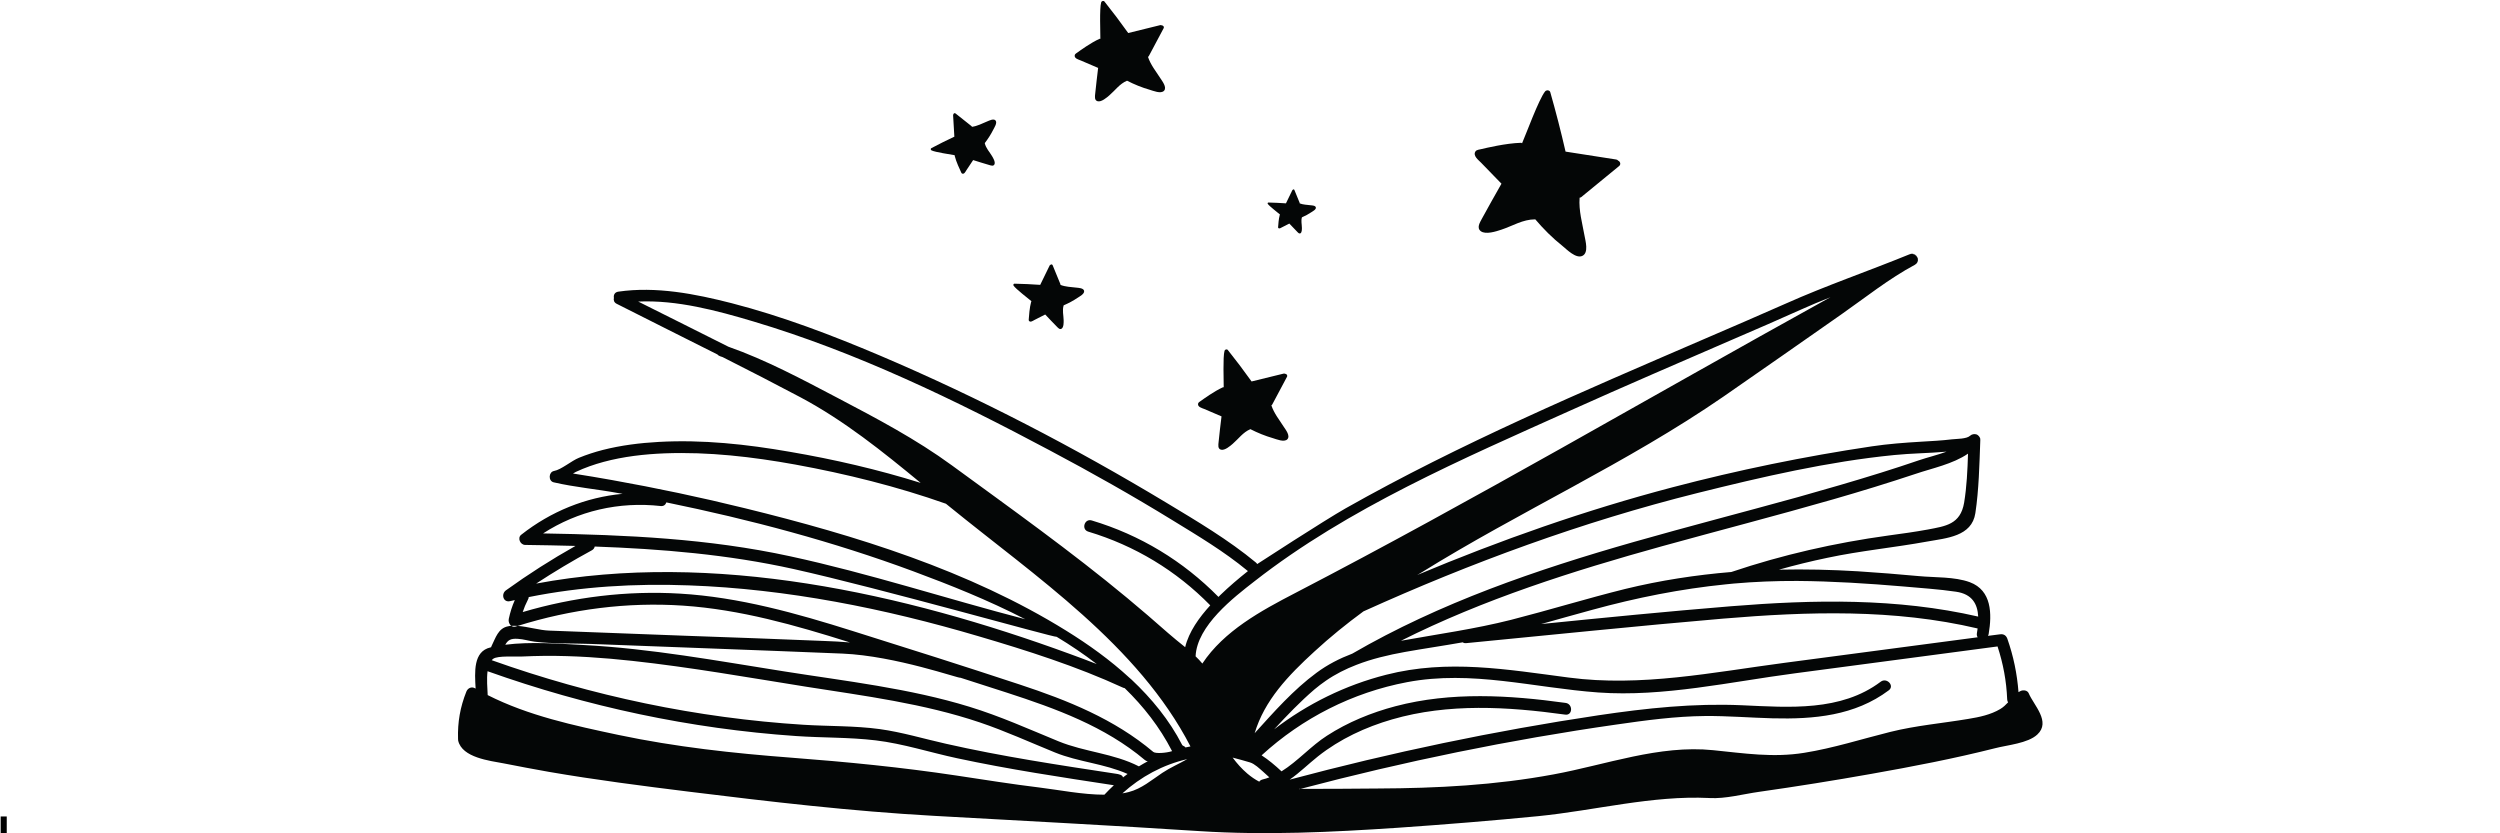 <svg xmlns="http://www.w3.org/2000/svg" xmlns:xlink="http://www.w3.org/1999/xlink" width="300" viewBox="0 0 224.88 75" height="100" preserveAspectRatio="xMidYMid meet"><defs><clipPath id="af0ffaff7d"><path d="M 41.16 22.574 L 183.77 22.574 L 183.77 74.98 L 41.16 74.98 Z M 41.16 22.574 " clip-rule="nonzero"></path></clipPath><clipPath id="7dff996c7d"><path d="M 96 0.02 L 105 0.02 L 105 10 L 96 10 Z M 96 0.02 " clip-rule="nonzero"></path></clipPath><clipPath id="fde5d25ce3"><path d="M 0 73 L 3 73 L 3 74.98 L 0 74.98 Z M 0 73 " clip-rule="nonzero"></path></clipPath></defs><g clip-path="url(#af0ffaff7d)"><path fill="#040606" d="M 43.832 62.559 C 47.5 64.418 51.59 65.293 55.605 66.145 C 60.754 67.23 65.918 67.793 71.16 68.191 C 76.148 68.57 81.086 69.055 86.035 69.801 C 88.523 70.176 91.004 70.574 93.508 70.879 C 95.238 71.09 97.379 71.523 99.336 71.523 C 99.609 71.23 99.898 70.941 100.188 70.672 C 95.477 69.953 90.754 69.246 86.082 68.242 C 83.652 67.723 81.23 66.93 78.754 66.633 C 76.375 66.348 73.957 66.41 71.562 66.242 C 62.094 65.59 52.758 63.598 43.82 60.41 C 43.73 61.105 43.805 61.953 43.832 62.559 Z M 101.008 69.969 C 101.211 69.805 101.215 69.812 101.422 69.656 C 99.34 68.727 97.004 68.582 94.887 67.723 C 92.633 66.805 90.434 65.801 88.129 65.02 C 83.062 63.312 77.754 62.633 72.496 61.805 C 67.293 60.977 62.094 60.051 56.859 59.48 C 54.242 59.195 51.613 59.012 48.977 59.027 C 48.293 59.035 47.609 59.055 46.926 59.086 C 46.293 59.121 44.762 58.992 44.332 59.289 C 44.285 59.328 44.234 59.363 44.195 59.418 C 53.238 62.641 62.676 64.629 72.27 65.23 C 74.543 65.371 76.844 65.312 79.105 65.617 C 81.121 65.895 83.086 66.492 85.074 66.938 C 90.113 68.082 95.227 68.852 100.328 69.629 C 100.617 69.668 100.977 69.734 101.008 69.969 Z M 101.535 71.281 C 102.672 70.992 103.59 70.199 104.543 69.562 C 105.266 69.078 106.051 68.746 106.797 68.32 C 104.605 68.824 102.613 69.902 100.957 71.402 C 101.152 71.371 101.348 71.332 101.535 71.281 Z M 85.363 45.57 C 85.27 45.488 85.172 45.418 85.074 45.336 C 80.688 43.789 76.102 42.648 71.527 41.812 C 67.664 41.113 63.707 40.652 59.777 40.801 C 57.918 40.875 56.062 41.086 54.262 41.57 C 53.406 41.801 52.574 42.094 51.77 42.469 C 51.691 42.508 51.602 42.559 51.508 42.617 C 52.684 42.797 53.84 42.996 55.008 43.203 C 59.035 43.922 63.031 44.766 67.004 45.746 C 76.949 48.191 87.145 51.328 95.906 56.766 C 97.895 58 99.855 59.398 101.598 61.008 C 101.652 61.055 101.711 61.105 101.766 61.152 C 103.59 62.867 105.184 64.805 106.332 67.039 C 106.383 67.141 106.629 67.18 106.621 67.273 C 106.848 67.219 106.855 67.227 107.082 67.18 C 102.383 58.066 93.117 51.883 85.363 45.57 Z M 108.152 59.719 C 110.094 56.789 113.414 54.977 116.504 53.375 C 132.648 44.996 148.367 35.766 164.281 26.969 C 164.414 26.895 164.551 26.82 164.684 26.75 C 163.809 27.094 162.938 27.453 162.07 27.844 C 160.074 28.746 158.059 29.613 156.047 30.48 C 151.133 32.613 146.207 34.727 141.328 36.922 C 131.613 41.289 121.285 45.715 112.848 52.312 C 110.969 53.773 107.668 56.309 107.543 59.07 C 107.762 59.277 107.965 59.496 108.152 59.719 Z M 111.914 68.422 C 111.91 68.422 111.914 68.422 111.91 68.422 C 111.91 68.422 111.91 68.422 111.91 68.426 C 111.91 68.426 111.914 68.426 111.914 68.422 Z M 112.203 69.625 C 112.559 69.926 112.906 70.16 113.273 70.352 C 113.332 70.254 113.434 70.188 113.574 70.152 C 113.777 70.105 113.984 70.039 114.18 69.961 C 114 69.801 113.816 69.633 113.637 69.469 C 113.305 69.18 112.852 68.738 112.438 68.617 C 111.918 68.461 111.406 68.32 110.879 68.184 C 111.273 68.719 111.695 69.191 112.203 69.625 Z M 140.812 64.316 C 135.645 63.602 130.309 63.273 125.23 64.746 C 122.84 65.438 120.531 66.512 118.566 68.066 C 117.691 68.762 116.914 69.535 116.031 70.152 C 116.023 70.152 116.016 70.16 116.008 70.168 C 116.016 70.16 116.031 70.16 116.039 70.16 C 125.176 67.719 134.438 65.777 143.801 64.375 C 148.125 63.734 152.352 63.281 156.727 63.473 C 160.965 63.664 165.621 64.051 169.203 61.355 C 169.746 60.945 170.477 61.715 169.934 62.125 C 166.867 64.426 163.184 64.742 159.465 64.648 C 157.445 64.594 155.43 64.426 153.41 64.441 C 150.723 64.465 148.051 64.828 145.398 65.211 C 135.82 66.582 126.332 68.531 116.984 71 C 116.945 71.004 116.906 71.004 116.859 71 L 116.891 71.027 C 116.922 71.02 116.953 71.012 116.984 71 C 119.305 71.012 121.633 70.977 123.953 70.965 C 129.285 70.941 134.508 70.672 139.762 69.695 C 144.465 68.832 149.277 67.02 154.121 67.516 C 156.918 67.797 159.508 68.207 162.316 67.754 C 164.949 67.332 167.492 66.512 170.07 65.871 C 172.398 65.293 174.727 65.098 177.078 64.703 C 178.07 64.543 179.102 64.328 179.965 63.812 C 180.242 63.648 180.461 63.43 180.668 63.211 C 180.617 63.133 180.59 63.047 180.586 62.938 C 180.52 61.289 180.227 59.734 179.719 58.18 C 173.641 58.98 167.57 59.789 161.488 60.598 C 155.699 61.359 149.648 62.742 143.797 62.324 C 137.988 61.906 132.414 60.289 126.574 61.395 C 121.672 62.324 117.148 64.625 113.484 67.98 C 114.113 68.391 114.703 68.883 115.277 69.422 C 116.73 68.52 117.945 67.121 119.359 66.219 C 121.246 64.996 123.363 64.133 125.535 63.559 C 130.543 62.242 135.77 62.559 140.844 63.262 C 141.52 63.352 141.492 64.41 140.812 64.316 Z M 177.859 57.008 C 177.887 56.863 177.906 56.707 177.926 56.562 C 170.41 54.793 162.668 55.035 155.02 55.676 C 147.305 56.332 139.602 57.141 131.895 57.883 C 131.762 57.895 131.66 57.867 131.586 57.809 C 129.852 58.117 128.117 58.367 126.383 58.676 C 124.875 58.949 123.402 59.297 122.02 59.836 L 122.012 59.836 L 122.008 59.84 C 121.059 60.207 120.133 60.668 119.273 61.262 C 118.926 61.5 118.582 61.762 118.246 62.043 C 116.961 63.145 115.773 64.383 114.613 65.641 C 117.602 63.344 121.027 61.66 124.699 60.727 C 130.246 59.312 135.555 60.25 141.125 60.98 C 147.633 61.84 154.094 60.508 160.539 59.656 C 166.34 58.887 172.137 58.117 177.934 57.355 C 177.867 57.266 177.84 57.156 177.859 57.008 Z M 175.977 53.254 C 174.41 53.023 172.809 52.926 171.227 52.781 C 168.051 52.512 164.871 52.309 161.684 52.285 C 159.766 52.277 157.859 52.355 155.973 52.52 C 155.738 52.543 155.516 52.57 155.273 52.59 C 153.246 52.793 151.238 53.094 149.23 53.48 C 147.227 53.867 145.23 54.34 143.234 54.887 C 141.695 55.305 140.168 55.738 138.641 56.164 C 144.332 55.59 150.027 55.027 155.73 54.562 C 163.16 53.961 170.664 53.812 177.977 55.492 C 177.922 54.371 177.445 53.465 175.977 53.254 Z M 169.902 48.195 C 171.09 48.031 172.27 47.875 173.449 47.656 C 175.027 47.352 176.375 47.207 176.711 45.246 C 176.945 43.824 177.016 42.305 177.062 40.828 C 175.703 41.766 173.82 42.145 172.352 42.645 C 169.891 43.465 167.406 44.227 164.91 44.945 C 159.805 46.414 154.656 47.742 149.539 49.156 C 141.488 51.391 133.473 53.926 126.02 57.672 C 126.059 57.664 126.098 57.656 126.129 57.652 C 129.41 57.062 132.68 56.609 135.922 55.789 C 139.363 54.91 142.754 53.863 146.199 53.008 C 149.371 52.234 152.559 51.746 155.758 51.48 C 160.371 49.926 165.082 48.859 169.902 48.195 Z M 175.031 40.656 C 173.496 40.793 171.961 40.797 170.422 40.953 C 164.484 41.539 158.496 42.93 152.715 44.371 C 142.359 46.961 132.359 50.633 122.652 55.023 C 121.117 56.148 119.641 57.344 118.242 58.633 C 115.863 60.809 113.742 63.035 112.859 65.988 C 114.602 64.062 116.359 62.07 118.426 60.551 C 119.422 59.812 120.512 59.258 121.645 58.828 C 125.59 56.539 129.734 54.652 133.984 53.023 C 138.238 51.398 142.594 50.027 146.98 48.777 C 151.895 47.375 156.84 46.102 161.762 44.738 C 164.273 44.031 166.773 43.312 169.254 42.535 C 170.398 42.18 171.539 41.801 172.668 41.418 C 173.391 41.172 174.293 40.957 175.125 40.652 C 175.094 40.648 175.062 40.648 175.031 40.656 Z M 112.195 51.352 C 110.121 49.637 107.758 48.227 105.469 46.824 C 101.859 44.605 98.164 42.523 94.426 40.539 C 85.895 35.996 77.023 31.695 67.742 28.93 C 64.465 27.953 60.863 26.984 57.379 27.141 C 60.078 28.5 62.793 29.836 65.492 31.203 C 68.891 32.398 72.137 34.141 75.309 35.805 C 78.824 37.648 82.406 39.539 85.621 41.891 C 90.934 45.777 96.328 49.617 101.395 53.824 C 102.633 54.852 103.859 55.906 105.066 56.973 C 105.535 57.391 106.074 57.812 106.605 58.246 C 106.938 56.852 107.871 55.57 108.863 54.48 C 105.801 51.355 102.078 49.109 97.887 47.848 C 97.23 47.656 97.543 46.641 98.195 46.84 C 102.547 48.145 106.418 50.488 109.602 53.723 C 109.656 53.66 109.715 53.609 109.777 53.547 C 110.562 52.789 111.395 52.078 112.254 51.398 C 112.238 51.383 112.219 51.367 112.195 51.352 Z M 48.816 48.008 C 56.289 48.137 63.707 48.469 71.039 50.062 C 78.191 51.609 85.137 53.891 92.211 55.73 C 88.871 54.008 85.379 52.621 82.16 51.426 C 74.941 48.746 67.453 46.762 59.91 45.215 C 59.848 45.418 59.68 45.574 59.402 45.543 C 55.648 45.125 51.953 45.98 48.816 48.008 Z M 48.191 52.523 C 64.137 49.543 81.289 53.387 96.25 58.863 C 97.051 59.156 97.855 59.453 98.648 59.766 C 97.5 58.883 96.293 58.066 95.039 57.312 C 94.922 57.418 79.188 52.953 71.359 51.211 C 65.441 49.898 59.473 49.406 53.465 49.188 C 53.438 49.32 53.355 49.449 53.199 49.531 C 51.484 50.461 49.82 51.457 48.191 52.523 Z M 47.461 53.953 C 47.254 54.355 47.105 54.719 46.984 55.086 C 51.57 53.734 56.355 53.141 61.141 53.426 C 66.469 53.742 71.633 55.199 76.703 56.797 C 81.723 58.371 86.73 59.961 91.719 61.609 C 96.031 63.031 100.23 64.715 103.734 67.672 C 103.938 67.84 104.887 67.777 105.43 67.602 C 105.422 67.586 105.406 67.566 105.398 67.547 C 104.316 65.445 102.867 63.59 101.164 61.934 C 101.102 61.926 101.051 61.906 100.996 61.883 C 96.832 59.965 92.375 58.547 87.996 57.258 C 79.535 54.758 70.773 53.004 61.941 52.684 C 57.105 52.504 52.262 52.785 47.523 53.738 C 47.523 53.809 47.504 53.883 47.461 53.953 Z M 75.777 58.824 C 71.906 58.664 68.023 58.516 64.16 58.371 C 60.465 58.234 56.77 58.094 53.086 57.953 C 51.422 57.895 49.719 57.949 48.07 57.754 C 47.57 57.691 47.07 57.527 46.559 57.496 C 45.883 57.445 45.645 57.625 45.414 58.027 C 47.707 57.734 50.227 57.934 52.445 58.051 C 58.512 58.367 64.512 59.477 70.496 60.422 C 76.07 61.305 81.777 61.945 87.188 63.609 C 89.934 64.449 92.539 65.621 95.199 66.715 C 97.562 67.684 100.152 67.797 102.441 68.973 C 102.699 68.809 102.969 68.664 103.238 68.516 C 103.145 68.508 103.047 68.465 102.965 68.391 C 99.375 65.371 94.961 63.77 90.562 62.34 C 89.168 61.891 87.777 61.438 86.383 60.996 C 86.305 61.102 80.566 59.031 75.777 58.824 Z M 41.914 62.242 C 42.043 61.922 42.387 61.766 42.699 61.949 C 42.715 61.957 42.73 61.965 42.746 61.973 C 42.664 60.48 42.52 58.625 44.086 58.266 C 44.102 58.258 44.117 58.25 44.141 58.25 C 44.148 58.219 44.156 58.195 44.168 58.168 C 44.547 57.41 44.77 56.539 45.668 56.367 C 45.762 56.344 45.863 56.332 45.957 56.328 C 46.062 56.402 46.203 56.438 46.359 56.387 L 46.531 56.332 C 47.469 56.398 48.523 56.73 49.371 56.754 L 61.781 57.223 C 65.902 57.375 70.023 57.508 74.145 57.688 C 74.902 57.719 75.672 57.75 76.43 57.82 C 76.422 57.812 76.406 57.812 76.391 57.805 C 71.516 56.266 66.559 54.855 61.43 54.508 C 56.383 54.168 51.359 54.824 46.531 56.332 C 46.34 56.316 46.145 56.32 45.957 56.328 C 45.773 56.199 45.684 55.938 45.727 55.715 C 45.855 55.105 46.031 54.551 46.273 54.008 C 46.133 54.043 45.988 54.07 45.848 54.102 C 45.223 54.254 45.016 53.457 45.477 53.129 C 47.488 51.68 49.574 50.348 51.734 49.133 C 50.223 49.094 48.715 49.062 47.199 49.043 C 46.766 49.039 46.48 48.414 46.848 48.129 C 49.527 46.02 52.668 44.754 55.973 44.445 C 55.84 44.426 55.719 44.398 55.586 44.379 C 53.668 44.023 51.68 43.852 49.773 43.41 C 49.273 43.293 49.305 42.477 49.805 42.387 C 50.453 42.273 51.379 41.465 52.051 41.199 C 52.742 40.918 53.457 40.684 54.188 40.496 C 55.832 40.078 57.523 39.867 59.215 39.773 C 63.168 39.551 67.148 39.984 71.035 40.664 C 74.992 41.34 78.957 42.258 82.801 43.461 C 79.379 40.641 75.926 37.859 71.992 35.762 C 69.668 34.527 67.328 33.328 64.98 32.141 C 64.906 32.117 64.82 32.082 64.742 32.059 C 64.637 32.023 64.559 31.965 64.508 31.902 C 61.48 30.375 58.449 28.867 55.438 27.34 C 55.199 27.219 55.145 27.012 55.191 26.812 C 55.145 26.562 55.254 26.301 55.582 26.25 C 58.984 25.754 62.508 26.449 65.797 27.289 C 70.367 28.469 74.805 30.164 79.145 32.004 C 88.035 35.785 96.656 40.273 104.93 45.254 C 107.676 46.91 110.496 48.578 112.973 50.629 C 113.016 50.668 113.062 50.719 113.086 50.766 C 113.105 50.75 119.156 46.82 121.039 45.754 C 131.355 39.922 142.32 35.262 153.195 30.566 C 155.676 29.496 158.164 28.43 160.648 27.328 C 164.305 25.695 168.066 24.41 171.777 22.895 C 172.109 22.762 172.406 22.957 172.52 23.207 C 172.52 23.215 172.527 23.215 172.527 23.215 C 172.543 23.246 172.543 23.277 172.547 23.309 C 172.582 23.496 172.504 23.703 172.285 23.828 C 169.953 25.074 167.805 26.793 165.652 28.301 C 162.117 30.766 158.594 33.25 155.043 35.699 C 146.359 41.684 136.75 46.004 127.797 51.57 C 127.695 51.625 127.594 51.695 127.488 51.75 C 134.965 48.613 142.609 45.922 150.469 43.855 C 156.371 42.305 162.355 41.074 168.398 40.172 C 169.871 39.953 171.32 39.844 172.816 39.754 C 173.75 39.699 174.691 39.652 175.629 39.539 C 176.035 39.492 176.934 39.512 177.246 39.219 C 177.406 39.07 177.648 39.031 177.848 39.105 C 177.855 39.105 177.855 39.105 177.855 39.105 C 177.992 39.18 178.098 39.301 178.148 39.434 C 178.148 39.441 178.156 39.441 178.156 39.449 C 178.164 39.488 178.168 39.543 178.168 39.598 L 178.164 39.707 C 178.086 41.824 178.039 44.082 177.723 46.18 C 177.406 48.289 175.125 48.426 173.375 48.742 C 170.391 49.285 167.375 49.57 164.402 50.203 C 162.938 50.508 161.488 50.863 160.047 51.27 C 162.41 51.219 164.785 51.273 167.176 51.418 C 168.988 51.531 170.805 51.684 172.617 51.848 C 174.066 51.988 175.848 51.891 177.223 52.398 C 179.203 53.137 179.223 55.25 178.922 57.043 C 178.914 57.113 178.887 57.176 178.855 57.227 C 179.223 57.184 179.59 57.137 179.957 57.086 C 180.258 57.047 180.488 57.18 180.598 57.477 C 181.152 59.051 181.48 60.645 181.605 62.293 C 181.672 62.258 181.734 62.223 181.805 62.184 C 182.051 62.078 182.414 62.125 182.527 62.402 C 182.977 63.473 184.543 64.953 183.297 66.109 C 182.449 66.902 180.586 67.055 179.496 67.34 C 175.82 68.27 172.094 68.988 168.363 69.648 C 165.004 70.246 161.629 70.785 158.25 71.266 C 156.848 71.461 155.23 71.906 153.805 71.824 L 153.75 71.82 C 148.637 71.574 143.48 72.945 138.391 73.453 C 134.172 73.867 129.949 74.207 125.723 74.5 C 119.758 74.898 113.852 75.184 107.902 74.801 C 99.914 74.281 91.918 73.871 83.93 73.422 C 76.582 73.012 69.27 72.156 61.969 71.254 C 57.758 70.73 53.535 70.191 49.352 69.469 C 47.984 69.234 46.625 68.965 45.266 68.703 C 44.023 68.469 41.531 68.188 41.176 66.66 C 41.168 66.605 41.164 66.551 41.164 66.504 C 41.117 65.004 41.355 63.637 41.914 62.242 " fill-opacity="1" fill-rule="nonzero"></path></g><path fill="#040606" d="M 171.777 22.895 C 172.109 22.762 172.406 22.957 172.52 23.207 C 172.422 22.934 172.117 22.73 171.777 22.895 " fill-opacity="1" fill-rule="nonzero"></path><path fill="#040606" d="M 111.91 68.422 C 111.91 68.422 111.91 68.422 111.91 68.426 C 111.91 68.426 111.914 68.426 111.914 68.422 C 111.91 68.422 111.914 68.422 111.91 68.422 " fill-opacity="1" fill-rule="nonzero"></path><path fill="#040606" d="M 133.305 19.695 C 133.133 20.023 132.812 20.508 133.215 20.809 C 133.652 21.137 134.598 20.824 135.047 20.676 C 136.074 20.34 136.98 19.746 138.094 19.742 C 138.098 19.742 138.105 19.742 138.113 19.738 C 138.852 20.609 139.656 21.414 140.551 22.125 C 140.918 22.422 141.773 23.312 142.355 23.027 C 142.941 22.746 142.629 21.676 142.551 21.234 C 142.348 20.082 142.016 18.969 142.105 17.793 C 142.156 17.793 142.211 17.773 142.262 17.73 L 145.66 14.945 C 145.855 14.789 145.746 14.52 145.57 14.457 C 145.535 14.406 145.477 14.367 145.395 14.355 L 140.84 13.645 C 140.43 11.852 139.969 10.066 139.465 8.297 C 139.406 8.098 139.121 8.082 139 8.227 C 138.441 8.914 137.262 12.133 136.926 12.895 C 136.898 12.875 136.867 12.852 136.828 12.852 C 135.453 12.891 133.645 13.328 133.262 13.418 C 133.133 13.449 132.844 13.477 132.746 13.609 C 132.453 14.012 133.012 14.406 133.246 14.652 C 133.855 15.277 134.465 15.906 135.074 16.535 C 135.07 16.539 135.066 16.543 135.062 16.551 C 134.477 17.598 133.871 18.637 133.305 19.695 " fill-opacity="1" fill-rule="nonzero"></path><path fill="#040606" d="M 109.613 39.789 C 109.59 40.027 109.52 40.395 109.832 40.473 C 110.172 40.559 110.656 40.141 110.887 39.941 C 111.414 39.488 111.805 38.91 112.465 38.629 C 112.469 38.629 112.473 38.629 112.477 38.625 C 113.129 38.957 113.805 39.234 114.512 39.438 C 114.805 39.523 115.531 39.84 115.809 39.527 C 116.086 39.211 115.637 38.656 115.48 38.414 C 115.074 37.781 114.602 37.199 114.363 36.48 C 114.395 36.469 114.418 36.441 114.441 36.406 L 115.77 33.91 C 115.844 33.77 115.711 33.633 115.594 33.641 C 115.559 33.621 115.516 33.609 115.465 33.625 L 112.582 34.332 C 111.895 33.367 111.18 32.422 110.441 31.496 C 110.355 31.395 110.184 31.453 110.148 31.57 C 109.988 32.117 110.082 34.32 110.074 34.855 C 110.055 34.852 110.027 34.844 110.004 34.855 C 109.199 35.219 108.234 35.926 108.027 36.074 C 107.957 36.125 107.793 36.211 107.77 36.316 C 107.695 36.629 108.125 36.727 108.324 36.809 C 108.844 37.031 109.359 37.254 109.875 37.473 C 109.875 37.48 109.875 37.484 109.875 37.488 C 109.785 38.254 109.684 39.02 109.613 39.789 " fill-opacity="1" fill-rule="nonzero"></path><path fill="#040606" d="M 95.059 29.402 C 95.168 29.512 95.324 29.699 95.492 29.574 C 95.68 29.441 95.672 29.023 95.668 28.824 C 95.66 28.371 95.531 27.934 95.668 27.488 C 95.668 27.488 95.668 27.484 95.668 27.48 C 96.109 27.293 96.527 27.07 96.926 26.801 C 97.09 26.688 97.551 26.457 97.512 26.188 C 97.469 25.918 97 25.91 96.816 25.887 C 96.328 25.828 95.84 25.82 95.379 25.641 C 95.387 25.621 95.383 25.598 95.375 25.57 L 94.676 23.867 C 94.637 23.77 94.516 23.781 94.469 23.844 C 94.445 23.852 94.422 23.867 94.406 23.898 L 93.559 25.637 C 92.789 25.582 92.02 25.547 91.246 25.531 C 91.156 25.527 91.117 25.641 91.16 25.707 C 91.367 26.016 92.512 26.887 92.777 27.113 C 92.766 27.121 92.754 27.133 92.746 27.148 C 92.594 27.703 92.547 28.48 92.535 28.648 C 92.531 28.703 92.508 28.82 92.547 28.875 C 92.676 29.043 92.902 28.871 93.027 28.805 C 93.355 28.637 93.684 28.473 94.008 28.305 C 94.008 28.309 94.012 28.309 94.016 28.312 C 94.363 28.676 94.703 29.047 95.059 29.402 " fill-opacity="1" fill-rule="nonzero"></path><path fill="#040606" d="M 116.695 20.867 C 116.77 20.945 116.875 21.07 116.992 20.988 C 117.121 20.895 117.113 20.609 117.109 20.477 C 117.105 20.168 117.02 19.871 117.113 19.562 C 117.113 19.562 117.113 19.562 117.113 19.559 C 117.414 19.43 117.699 19.277 117.969 19.094 C 118.082 19.016 118.398 18.859 118.367 18.676 C 118.34 18.492 118.02 18.488 117.895 18.473 C 117.562 18.43 117.227 18.426 116.914 18.305 C 116.918 18.289 116.918 18.273 116.91 18.258 L 116.434 17.094 C 116.41 17.027 116.324 17.035 116.293 17.078 C 116.277 17.082 116.262 17.094 116.25 17.117 L 115.676 18.301 C 115.148 18.266 114.621 18.238 114.094 18.227 C 114.035 18.227 114.008 18.305 114.039 18.348 C 114.18 18.559 114.961 19.152 115.141 19.309 C 115.133 19.312 115.125 19.32 115.121 19.332 C 115.016 19.711 114.984 20.242 114.977 20.355 C 114.973 20.391 114.957 20.473 114.984 20.512 C 115.07 20.625 115.227 20.504 115.312 20.461 C 115.535 20.348 115.758 20.234 115.98 20.121 C 115.98 20.121 115.98 20.125 115.984 20.125 C 116.219 20.371 116.453 20.625 116.695 20.867 " fill-opacity="1" fill-rule="nonzero"></path><path fill="#040606" d="M 88.977 14.852 C 89.129 14.895 89.352 14.984 89.441 14.789 C 89.539 14.582 89.328 14.223 89.227 14.055 C 88.996 13.66 88.672 13.344 88.57 12.887 C 88.57 12.883 88.57 12.883 88.57 12.879 C 88.859 12.5 89.121 12.098 89.336 11.668 C 89.422 11.492 89.715 11.062 89.543 10.848 C 89.375 10.637 88.965 10.859 88.793 10.926 C 88.336 11.113 87.906 11.348 87.418 11.414 C 87.414 11.395 87.402 11.375 87.379 11.355 L 85.938 10.211 C 85.855 10.145 85.754 10.211 85.746 10.289 C 85.727 10.309 85.715 10.336 85.719 10.371 L 85.832 12.301 C 85.129 12.629 84.441 12.973 83.758 13.336 C 83.68 13.379 83.699 13.496 83.77 13.531 C 84.102 13.703 85.523 13.902 85.867 13.969 C 85.863 13.984 85.855 14 85.859 14.016 C 85.996 14.574 86.336 15.277 86.406 15.426 C 86.43 15.477 86.465 15.594 86.531 15.621 C 86.723 15.707 86.836 15.441 86.914 15.324 C 87.117 15.02 87.32 14.715 87.523 14.406 C 87.527 14.41 87.527 14.41 87.531 14.41 C 88.012 14.559 88.492 14.715 88.977 14.852 " fill-opacity="1" fill-rule="nonzero"></path><g clip-path="url(#7dff996c7d)"><path fill="#040606" d="M 98.508 8.43 C 98.484 8.668 98.418 9.031 98.73 9.113 C 99.07 9.199 99.555 8.777 99.785 8.578 C 100.312 8.125 100.703 7.547 101.359 7.27 C 101.363 7.266 101.367 7.266 101.371 7.262 C 102.027 7.598 102.703 7.875 103.41 8.078 C 103.703 8.16 104.43 8.48 104.707 8.164 C 104.984 7.852 104.531 7.293 104.379 7.051 C 103.973 6.418 103.496 5.836 103.258 5.117 C 103.289 5.105 103.316 5.082 103.336 5.043 L 104.664 2.547 C 104.742 2.406 104.609 2.273 104.488 2.281 C 104.453 2.258 104.41 2.25 104.359 2.262 L 101.48 2.973 C 100.793 2.008 100.078 1.062 99.34 0.137 C 99.254 0.031 99.082 0.094 99.047 0.207 C 98.883 0.754 98.98 2.957 98.973 3.492 C 98.949 3.488 98.926 3.484 98.902 3.492 C 98.094 3.855 97.133 4.562 96.926 4.711 C 96.855 4.762 96.691 4.852 96.668 4.953 C 96.594 5.266 97.023 5.363 97.223 5.449 C 97.738 5.668 98.254 5.891 98.773 6.113 C 98.773 6.117 98.77 6.121 98.77 6.125 C 98.684 6.891 98.582 7.66 98.508 8.43 " fill-opacity="1" fill-rule="nonzero"></path></g><g clip-path="url(#fde5d25ce3)"><path stroke-linecap="butt" transform="matrix(0.75, 0, 0, 0.75, -0.547, 73.481)" fill="none" stroke-linejoin="miter" d="M -0 2.001 L 1.459 2.001 " stroke="#000000" stroke-width="4" stroke-opacity="1" stroke-miterlimit="4"></path></g></svg>